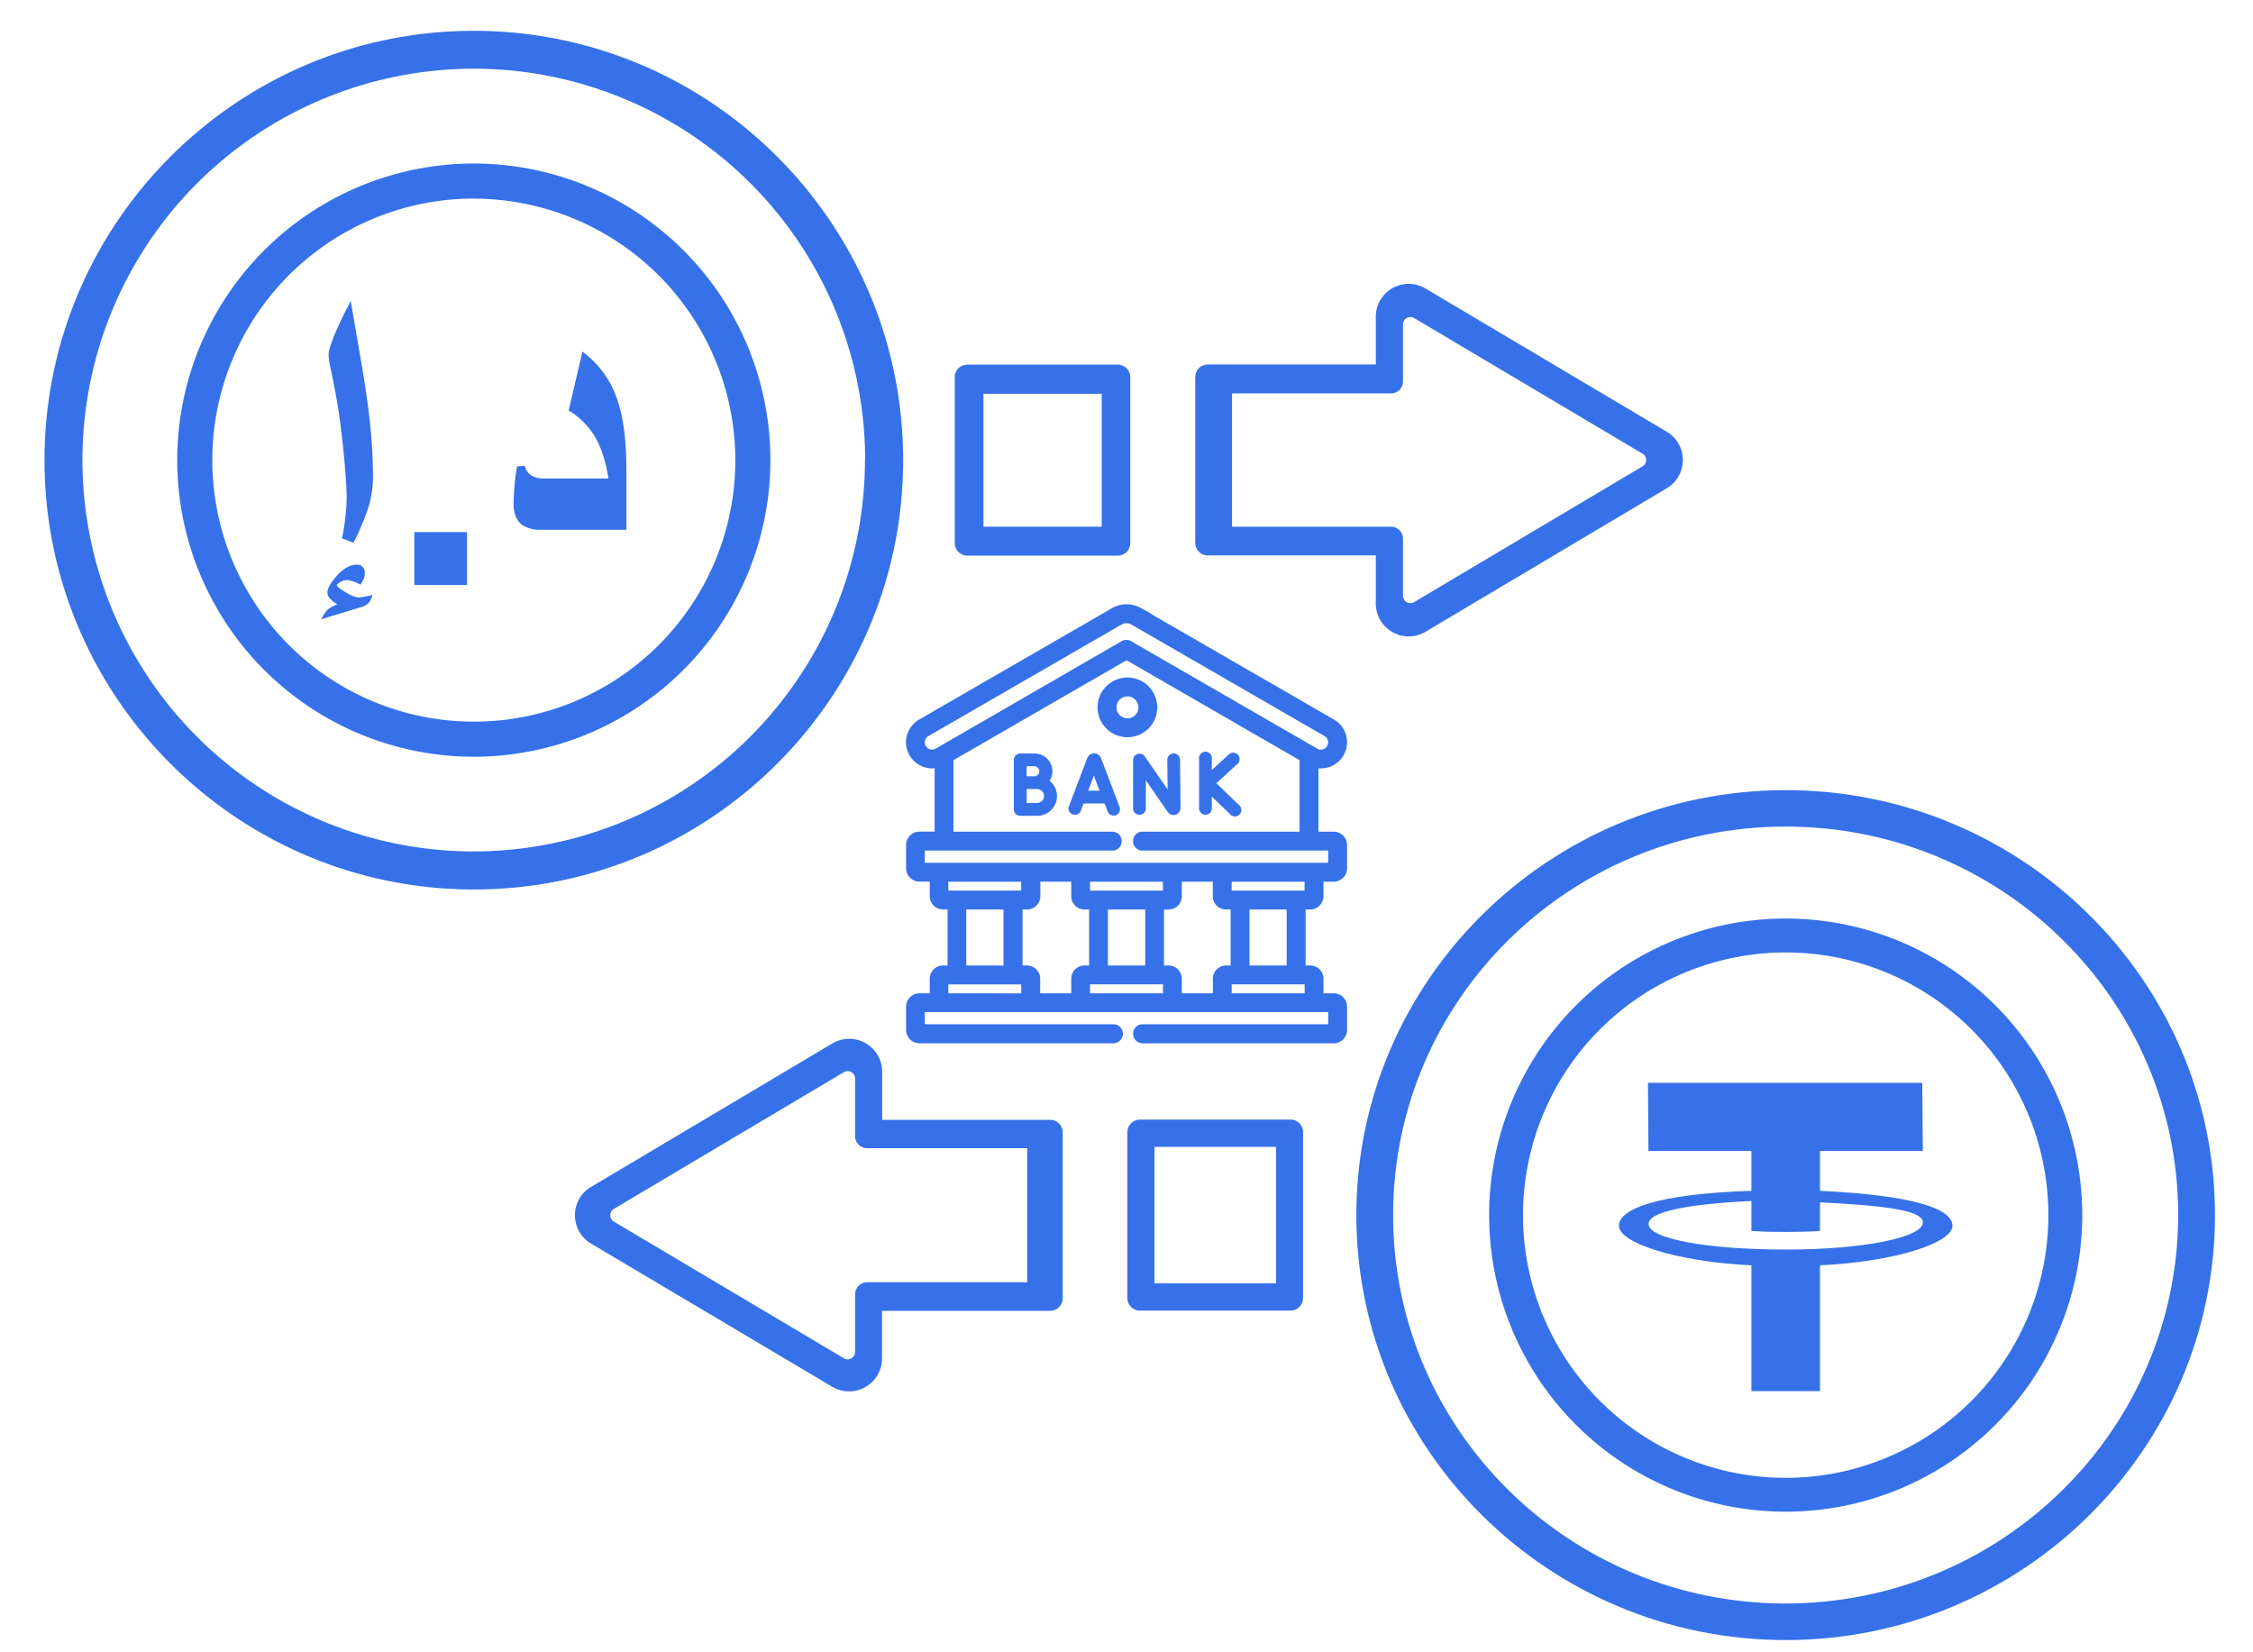 <svg id="Capa_1" data-name="Capa 1" xmlns="http://www.w3.org/2000/svg" viewBox="0 0 698.35 512"><path d="M420.42,376.61c0-72.62,59.7-131.71,133.07-131.71S686.57,304,686.57,376.61s-59.7,131.72-133.08,131.72S420.42,449.24,420.42,376.61Zm254.74,0c0-66.51-54.48-120.42-121.67-120.42S431.82,310.1,431.82,376.61,486.3,497,553.49,497h0c67.16-.07,121.59-54,121.67-120.43Z" style="fill:#3671e9"/><path d="M553.49,468.54a91.92,91.92,0,1,1,91.93-91.91A91.92,91.92,0,0,1,553.49,468.54Zm0-173.33a81.42,81.42,0,1,0,81.43,81.42A81.41,81.41,0,0,0,553.49,295.21Z" style="fill:#3671e9"/><path d="M178.21,376.65a10.13,10.13,0,0,1,5-8.77l74.76-44.45a10.22,10.22,0,0,1,15.47,8.78v14.88h52.05a3.9,3.9,0,0,1,3.91,3.88v51.41a3.91,3.91,0,0,1-3.89,3.91H273.4v14.77A10.22,10.22,0,0,1,258,429.84l-74.76-44.38A10.15,10.15,0,0,1,178.21,376.65Zm86.84-42.38a2.29,2.29,0,0,0-2.31-2.28,2.25,2.25,0,0,0-1.16.32l-71.3,42.38a2.29,2.29,0,0,0-.79,3.14,2.33,2.33,0,0,0,.79.8L261.58,421a2.28,2.28,0,0,0,3.14-.8,2.43,2.43,0,0,0,.33-1.17V401.16a3.72,3.72,0,0,1,3.7-3.73H318.4V355.88H268.76a3.73,3.73,0,0,1-3.71-3.73Z" style="fill:#3671e9"/><path d="M349.44,402.31V350.92a3.9,3.9,0,0,1,3.89-3.9H400a3.91,3.91,0,0,1,3.91,3.9h0v51.39a3.91,3.91,0,0,1-3.91,3.91H353.35a3.91,3.91,0,0,1-3.91-3.89Zm8.39-46.84v42.29h37.69V355.47Z" style="fill:#3671e9"/><path d="M510.81,335.61l.15,21.12h31.91v12.36c-28.81.93-41.06,5.53-41.06,10.83s17.85,11.17,41.06,12.26v39h21.26v-39c23.22-1.09,41.06-6.94,41.06-12.26s-12.25-9.46-41.06-10.83V356.73H596l-.16-21.12Zm32.06,36.63v9.3c3.54.23,6.79.3,10.63.3s7.09-.08,10.63-.3v-8.87c19.11.93,31.91,2.34,31.91,6.21,0,4.59-18.07,8.42-42.54,8.42S511,383.92,511,379.37C511,375.45,523.76,373.16,542.87,372.24Z" style="fill:#3671e9"/><path d="M13.8,142.62C13.8,69.24,73.49,9.55,146.87,9.55S279.94,69.24,279.94,142.62s-59.7,133.07-133.07,133.07S13.8,216,13.8,142.62Zm254.36,0A121.3,121.3,0,1,0,146.86,263.9h0A121.42,121.42,0,0,0,268.11,142.62Z" style="fill:#3671e9"/><path d="M370.49,168.26V116.87a3.88,3.88,0,0,1,3.88-3.9h52.08V98.19a10.18,10.18,0,0,1,15.4-8.77l74.76,44.38a10.09,10.09,0,0,1,5,8.77h0a10.13,10.13,0,0,1-5,8.78L441.9,195.79A10.19,10.19,0,0,1,426.45,187V172.14H374.36A3.89,3.89,0,0,1,370.49,168.26Zm11.4-46.34v41.34h49.28a3.7,3.7,0,0,1,3.7,3.7h0v17.72a2.28,2.28,0,0,0,3.44,1.95l70.83-42.1a2.28,2.28,0,0,0,.79-3.12,2.22,2.22,0,0,0-.79-.79L438.31,98.57a2.29,2.29,0,0,0-3.13.82,2.24,2.24,0,0,0-.31,1.14v17.69a3.68,3.68,0,0,1-3.68,3.7s0,0,0,0Z" style="fill:#3671e9"/><path d="M295.94,168.31V116.92a3.88,3.88,0,0,1,3.88-3.9h46.62a3.89,3.89,0,0,1,3.91,3.88v51.41a3.9,3.9,0,0,1-3.89,3.91H299.84a3.9,3.9,0,0,1-3.9-3.89Zm8.89-46.26v41.19h36.66V122.05Z" style="fill:#3671e9"/><path d="M146.88,234.55a91.93,91.93,0,1,1,91.92-91.94v0A92,92,0,0,1,146.88,234.55Zm0-173a81.06,81.06,0,1,0,81.05,81.07h0A81.16,81.16,0,0,0,146.88,61.57Z" style="fill:#3671e9"/><path d="M115.48,184.29a6.25,6.25,0,0,1-1.39,2.78,4.84,4.84,0,0,1-2,1.05l-12.53,3.82a13.15,13.15,0,0,1,2-3,9.79,9.79,0,0,1,3-1.61,9.5,9.5,0,0,1-2.35-1.93,2.71,2.71,0,0,1-.73-1.78,4.11,4.11,0,0,1,.49-1.71,9.74,9.74,0,0,1,1.18-1.9c2.53-3.38,5-5,7.49-5a2.32,2.32,0,0,1,1.77.71,2.71,2.71,0,0,1,.67,1.9,4.83,4.83,0,0,1-.26,1.6,14.69,14.69,0,0,1-1.08,2,11.54,11.54,0,0,0-4-1.43,4.79,4.79,0,0,0-2.07.51,5.14,5.14,0,0,0-1.27.95c0,.51.92,1.28,2.79,2.35a10,10,0,0,0,4,1.6,27.54,27.54,0,0,0,4.22-.8Zm.15-37.07a34.32,34.32,0,0,1-1.27,9.5,75.45,75.45,0,0,1-4.81,11.53L106,166.83a66.33,66.33,0,0,0,1.46-12.16c0-2.41-.19-5.86-.58-10.43s-.88-9.16-1.48-13.66-1.53-9.86-2.86-16.05a27.47,27.47,0,0,1-.7-4.51c0-1.19.61-3.21,1.82-6.16s2.88-6.44,5.06-10.57L112.27,114q2,11.8,2.73,20.45c.41,4.44.6,8.71.6,12.79Zm12.78,34.07V164.92h16.35v16.37Zm65.75-17.09H167.67a9.51,9.51,0,0,1-5.95-1.6q-2.52-2-2.52-6.5c0-1.73.11-3.59.28-5.57s.44-4,.8-6l2.41-.12a4.5,4.5,0,0,0,2.08,3,7.52,7.52,0,0,0,3.83.9h20q-1.35-8.59-4.66-13.72a24.42,24.42,0,0,0-7.67-7.37l4.26-18.24a30.53,30.53,0,0,1,10.73,14.65q2.89,8.24,2.9,21.81V164.2Z" style="fill:#3671e9"/><path d="M406.12,280.94a3.16,3.16,0,0,0,3.15-3.15v-5.47h4.14a3.18,3.18,0,0,0,3.18-3.18v-7.23a3.18,3.18,0,0,0-3.18-3.18h-5.69V237a7,7,0,0,0,1.7.21,7.16,7.16,0,0,0,3.6-13.35l-60-34.65a8.07,8.07,0,0,0-7.67,0l-60,34.65a7.16,7.16,0,0,0-2.61,9.77,7.17,7.17,0,0,0,7.92,3.37v21.71H285a3.19,3.19,0,0,0-3.19,3.18v7.23a3.19,3.19,0,0,0,3.19,3.18h4.14v5.47a3.15,3.15,0,0,0,3.14,3.15h2.38V300.2h-2.38a3.16,3.16,0,0,0-3.14,3.16v5.46H285a3.19,3.19,0,0,0-3.19,3.18v7.23a3.19,3.19,0,0,0,3.19,3.18h60.11a2,2,0,0,0,0-4H285.71v-5.69H412.64v5.69H354.17a2,2,0,1,0,0,4h59.24a3.18,3.18,0,0,0,3.18-3.18V312a3.18,3.18,0,0,0-3.18-3.18h-4.14v-5.46a3.16,3.16,0,0,0-3.15-3.16h-2.38V280.94Zm-115.6-48.09a3.2,3.2,0,0,1-2.44.31,3.16,3.16,0,0,1-1.94-1.48h0a3.19,3.19,0,0,1,1.17-4.37l60-34.65a3.78,3.78,0,0,1,1.85-.44,3.7,3.7,0,0,1,1.85.44l60,34.65a3.2,3.2,0,0,1-3.2,5.55l-57.68-33.3a1.93,1.93,0,0,0-2,0Zm-4.81,29.83h59.35a2,2,0,0,0,0-3.95H294.59V235.06l54.59-31.52,54.59,31.52v23.67H353.84a2,2,0,0,0,0,3.95h58.8v5.69H285.71ZM336.93,277v-4.67h24.49V277Zm19,3.95V300.2H342.46V280.94ZM293,277v-4.67h24.48V277Zm19,3.95V300.2H298.56V280.94Zm5.52,27.88H293v-4.67h24.48ZM333,303.36v5.46H321.47v-5.46a3.16,3.16,0,0,0-3.15-3.16H316V280.94h2.37a3.16,3.16,0,0,0,3.15-3.15v-5.47H333v5.47a3.16,3.16,0,0,0,3.15,3.15h2.38V300.2h-2.38A3.16,3.16,0,0,0,333,303.36Zm28.44,5.46H336.93v-4.67h24.49Zm15.46-5.46v5.46H365.37v-5.46a3.16,3.16,0,0,0-3.15-3.16h-2.38V280.94h2.38a3.16,3.16,0,0,0,3.15-3.15v-5.47h11.51v5.47a3.16,3.16,0,0,0,3.16,3.15h2.37V300.2H380A3.17,3.17,0,0,0,376.88,303.36Zm28.44.79v4.67H380.83v-4.67Zm-19-3.95V280.94h13.43V300.2ZM380.83,277v-4.67h24.49V277Z" style="fill:#3671e9;stroke:#3671e9;stroke-miterlimit:10;stroke-width:1.902px"/><path d="M357.76,219.26a8.3,8.3,0,1,0-8.29,8.29A8.3,8.3,0,0,0,357.76,219.26Zm-12.64,0a4.35,4.35,0,1,1,4.35,4.34A4.35,4.35,0,0,1,345.12,219.26Z" style="fill:#3671e9;stroke:#3671e9;stroke-miterlimit:10;stroke-width:1.902px"/><path d="M325.35,242a5.5,5.5,0,0,0-4.64-8.45h-4.46a2,2,0,0,0-2,2v7.06h0v8.27a2,2,0,0,0,.58,1.4,2,2,0,0,0,1.39.57h0l5.22,0A6.1,6.1,0,0,0,325.35,242Zm-4.64-4.5a1.56,1.56,0,0,1,0,3.11h-2.48v-3.12Zm.77,11.37h-3.25v-4.31h3.25a2.15,2.15,0,1,1,0,4.3Z" style="fill:#3671e9"/><path d="M341.29,235l0-.06a2.32,2.32,0,0,0-2.14-1.44h0A2.3,2.3,0,0,0,337,235l0,0-5.76,15.12a2,2,0,0,0,3.69,1.41l.95-2.49h6.53l.94,2.48a2,2,0,0,0,1.84,1.28,1.89,1.89,0,0,0,.7-.13,2,2,0,0,0,1.15-2.54Zm-4,10.08,1.78-4.66,1.76,4.66Z" style="fill:#3671e9"/><path d="M363.82,233.52h0a2,2,0,0,0-2,2l.09,9.16-7.09-10.28a2,2,0,0,0-3.6,1.13v15.31a2,2,0,0,0,3.95,0v-9l6.75,9.78a2.16,2.16,0,0,0,2.46.9,2.25,2.25,0,0,0,1.54-2.24l-.15-14.82A2,2,0,0,0,363.82,233.52Z" style="fill:#3671e9"/><path d="M383.93,249.42l-6.9-6.66,6.31-5.8a2,2,0,1,0-2.67-2.91l-5.05,4.63v-3.37a2,2,0,1,0-3.95,0v15.53a2,2,0,0,0,3.95,0V246.9l5.56,5.36a2,2,0,1,0,2.75-2.84Z" style="fill:#3671e9"/></svg>